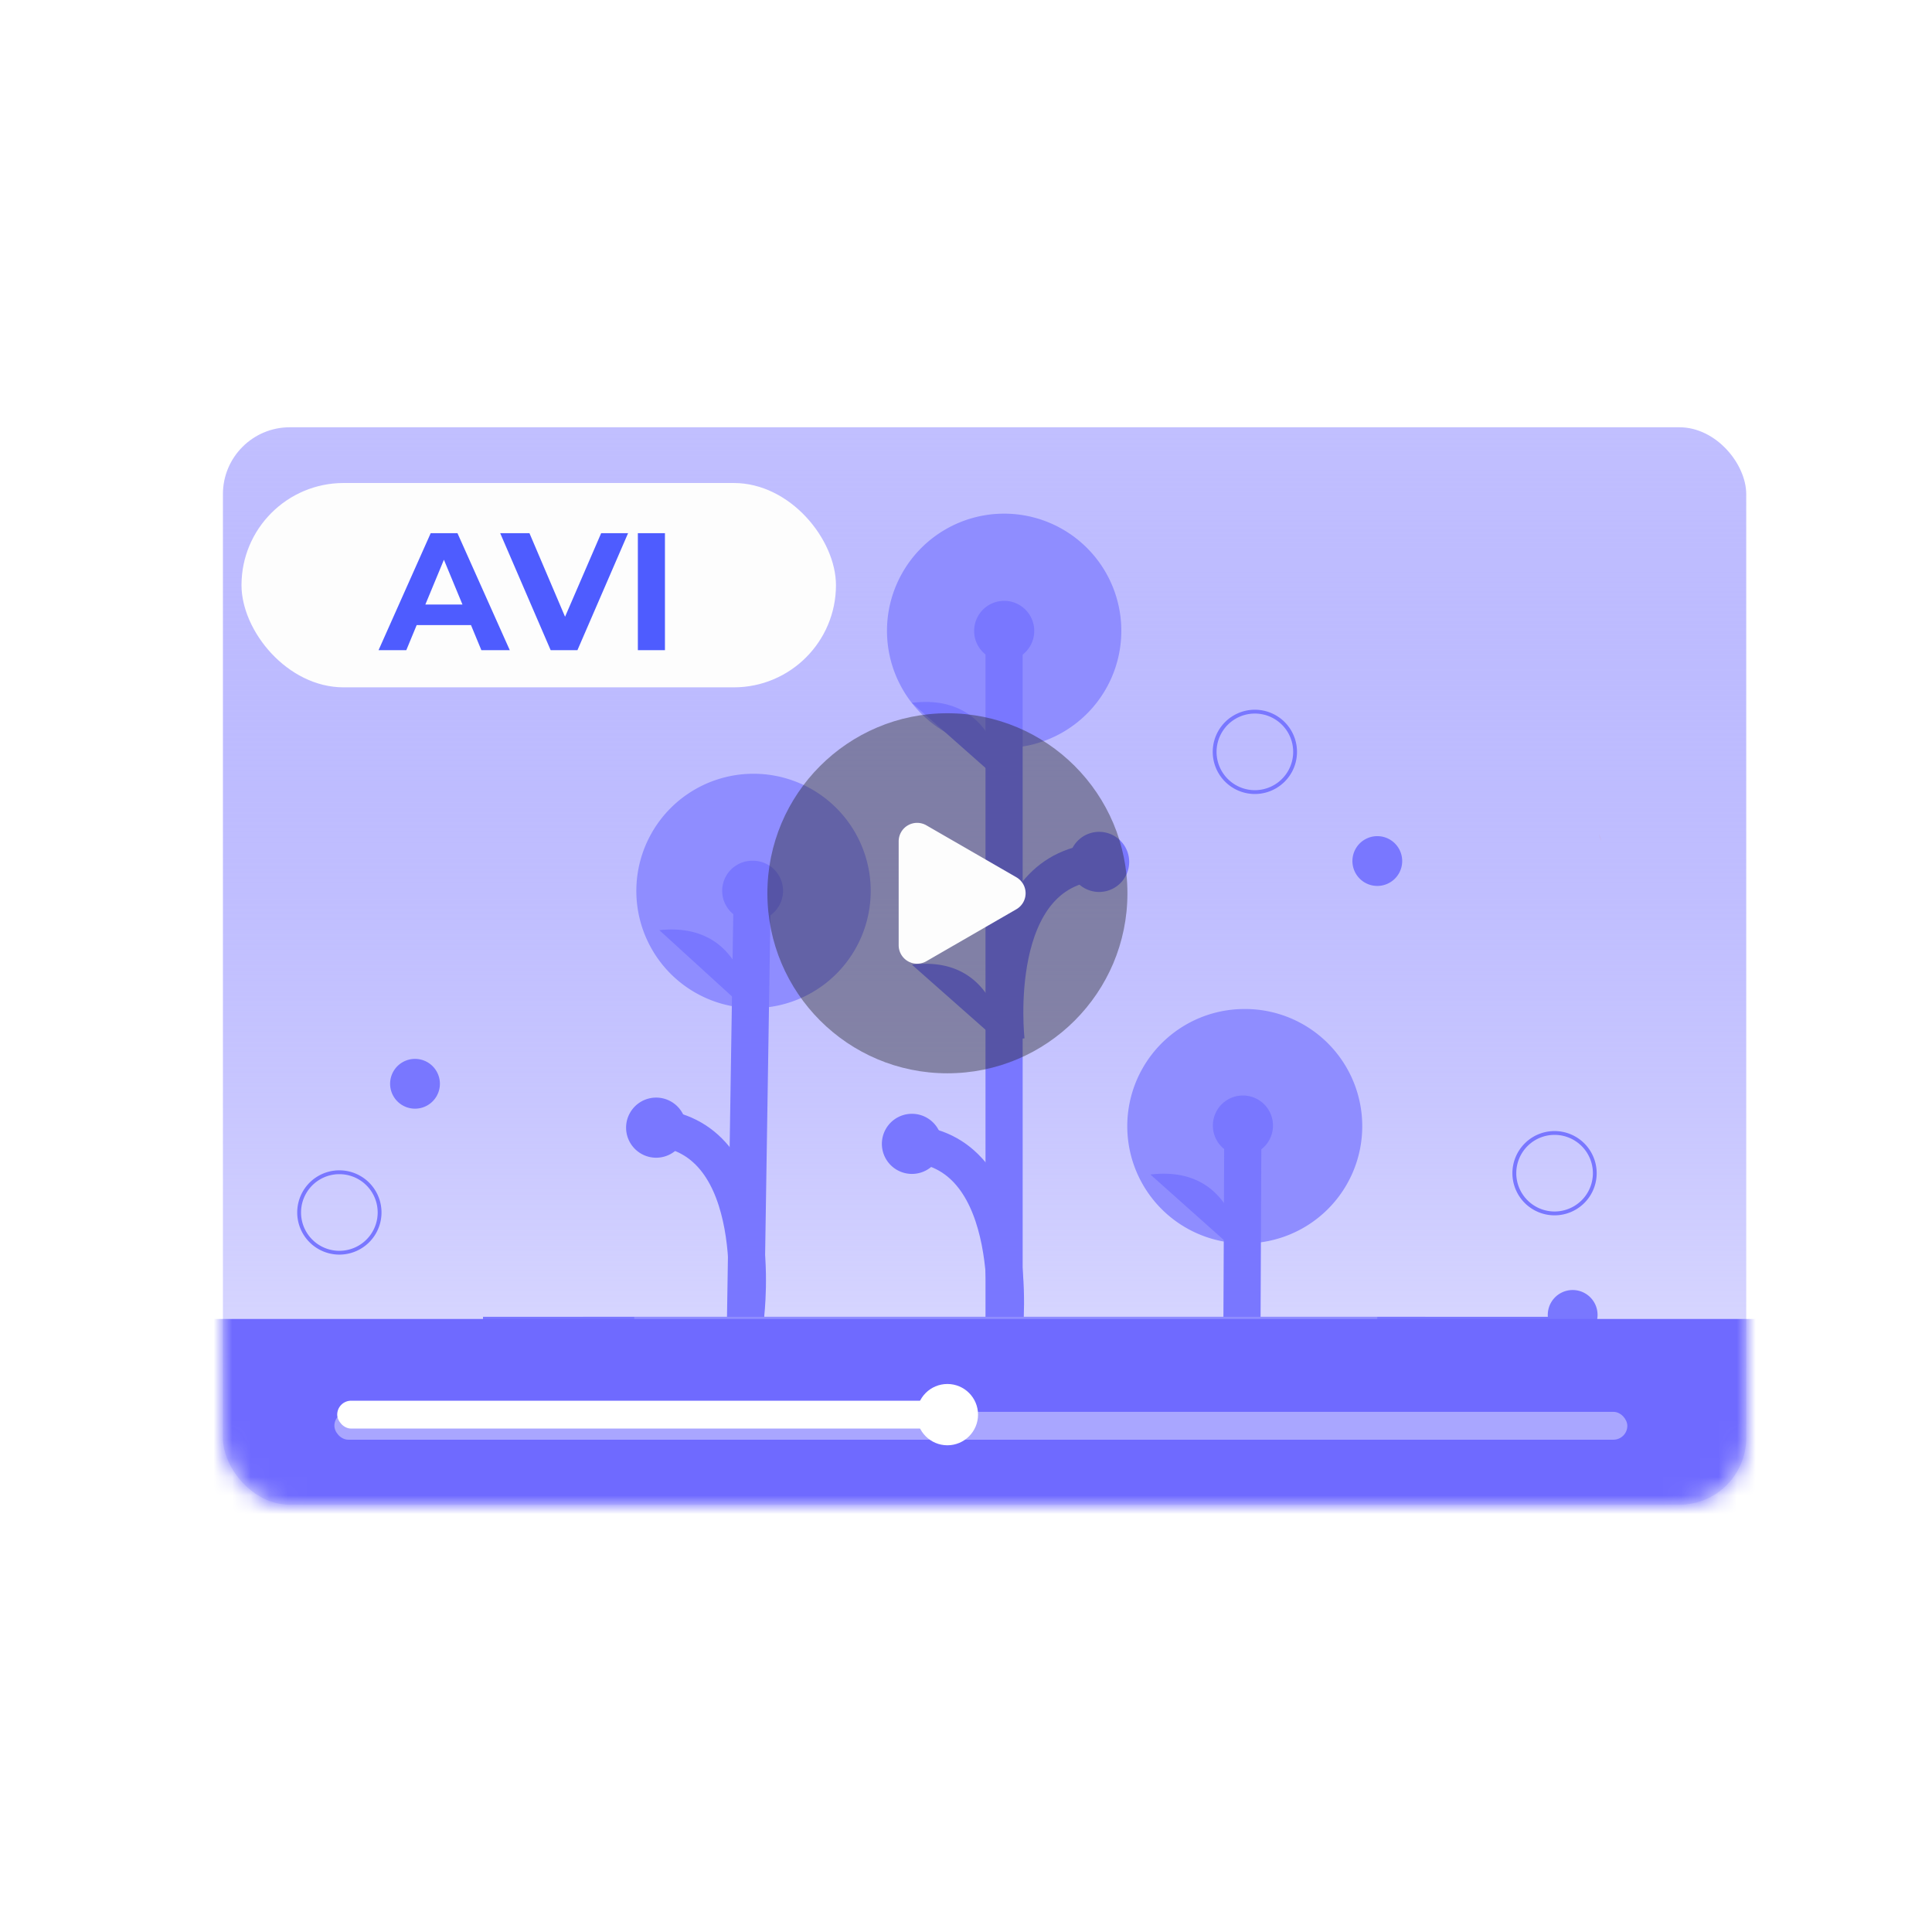 <svg xmlns="http://www.w3.org/2000/svg" width="104" height="104" fill="none"><g filter="url(#a)"><path fill="#fff" d="M10 26a5 5 0 0 1 5-5h76a5 5 0 0 1 5 5v52a5 5 0 0 1-5 5H15a5 5 0 0 1-5-5V26Z"/></g><g filter="url(#b)"><rect width="82" height="58" x="12" y="23" fill="url(#c)" rx="3.6"/></g><mask id="e" width="82" height="58" x="12" y="23" maskUnits="userSpaceOnUse" style="mask-type:alpha"><rect width="82" height="58" x="12" y="23" fill="url(#d)" rx="3.6"/></mask><g mask="url(#e)"><path fill="#7977FF" d="M76.734 70.884H31.375v21.134h45.36V70.884Z"/><path fill="#8F8DFF" d="M66.91 66.93a6.308 6.308 0 1 0 0-12.614 6.308 6.308 0 0 0 0 12.615Z"/><path stroke="#7977FF" stroke-miterlimit="10" stroke-width="2" d="m66.852 72.03.051-11.441"/><path fill="#7977FF" d="M66.907 62.207a1.618 1.618 0 1 0 0-3.236 1.618 1.618 0 0 0 0 3.236ZM66.876 67.64s-.21-4.973-4.95-4.416Z"/><path fill="#8F8DFF" d="M40.483 54.267a6.308 6.308 0 1 0 0-12.615 6.308 6.308 0 0 0 0 12.615Z"/><path stroke="#7977FF" stroke-miterlimit="10" stroke-width="2" d="m40.129 71.246.363-23.293"/><path fill="#7977FF" d="M40.493 49.57a1.618 1.618 0 1 0 0-3.235 1.618 1.618 0 0 0 0 3.236ZM40.393 54.541s-.154-4.974-4.9-4.47Z"/><path stroke="#7977FF" stroke-miterlimit="10" stroke-width="2" d="M40.137 70.801s1.19-9.543-4.813-10.099"/><path fill="#7977FF" d="M35.321 62.32a1.618 1.618 0 1 0 0-3.236 1.618 1.618 0 0 0 0 3.236Z"/><path fill="#8F8DFF" d="M54.054 40.264a6.307 6.307 0 1 0 0-12.614 6.307 6.307 0 0 0 0 12.614Z"/><path stroke="#7977FF" stroke-miterlimit="10" stroke-width="2" d="M54.05 72.144V33.98"/><path fill="#7977FF" d="M54.056 35.58a1.618 1.618 0 1 0 0-3.236 1.618 1.618 0 0 0 0 3.236ZM49.09 63.192a1.618 1.618 0 1 0 0-3.236 1.618 1.618 0 0 0 0 3.236ZM54.056 42.227s-.232-4.972-4.97-4.394ZM54.056 56.32s-.232-4.971-4.97-4.393Z"/><path stroke="#7977FF" stroke-miterlimit="10" stroke-width="2" d="M54.056 71.7s1.04-9.664-4.97-10.126"/><path fill="#7977FF" d="M59.126 48.014a1.618 1.618 0 1 0 0-3.235 1.618 1.618 0 0 0 0 3.235Z"/><path stroke="#7977FF" stroke-miterlimit="10" stroke-width="2" d="M54.155 56.006s-1.04-9.147 4.97-9.61"/><path fill="#7977FF" d="M67.55 42.741a2.268 2.268 0 1 1 0-4.536 2.268 2.268 0 0 1 0 4.536Zm0-4.33a2.062 2.062 0 1 0 0 4.124 2.062 2.062 0 0 0 0-4.124ZM31.873 31.814a2.268 2.268 0 1 1 0-4.536 2.268 2.268 0 0 1 0 4.537Zm0-4.33a2.062 2.062 0 1 0 0 4.124 2.062 2.062 0 0 0 0-4.123ZM83.729 65.421a2.268 2.268 0 1 1 0-4.535 2.268 2.268 0 0 1 0 4.535Zm0-4.33a2.062 2.062 0 1 0 0 4.123 2.062 2.062 0 0 0 0-4.123ZM18.268 67.536a2.268 2.268 0 1 1 0-4.537 2.268 2.268 0 0 1 0 4.537Zm0-4.33a2.062 2.062 0 1 0 0 4.125 2.062 2.062 0 0 0 0-4.125ZM74.14 47.69a1.34 1.34 0 1 0 .001-2.68 1.34 1.34 0 0 0 0 2.68ZM22.34 59.68a1.34 1.34 0 1 0 0-2.68 1.34 1.34 0 0 0 0 2.68ZM84.657 72.122a1.34 1.34 0 1 0 0-2.68 1.34 1.34 0 0 0 0 2.68Z"/><path fill="#7977FF" d="M83.73 94.492V70.885h-9.588c0 11.045-8.953 20-19.999 20-11.045 0-19.999-8.955-19.999-20H26v23.607h57.73Z"/><path fill="#8F8DFF" d="M54.14 90.884c11.045 0 20-8.954 20-20h-40c0 11.046 8.955 20 20 20Z"/><rect width="32" height="11" x="13" y="26" fill="#FDFDFD" rx="5.5"/><path fill="#4E5CFF" d="M25.354 33.65h-2.925L21.871 35h-1.494l2.808-6.3h1.44l2.817 6.3h-1.53l-.558-1.35Zm-.459-1.107-.999-2.412-.999 2.412h1.998ZM33.81 28.7 31.083 35h-1.44l-2.718-6.3H28.5l1.917 4.5 1.944-4.5h1.449Zm.526 0h1.458V35h-1.458v-6.3Z"/><path fill="#6F6AFF" d="M103 71H3.5v14.5H103V71Z"/><path fill="#E57455" d="M86.207 45.266a6.032 6.032 0 0 1-.137-.358l.137.358Z"/></g><g filter="url(#f)" opacity=".4"><rect width="69.6" height="1.5" x="18" y="75.4" fill="#fff" rx=".75"/></g><rect width="32.4" height="1.5" x="18.152" y="75.4" fill="#fff" rx=".75"/><circle cx="50.998" cy="76.15" r="1.65" fill="#fff"/><circle cx="50.999" cy="48.085" r="9.691" fill="#222" opacity=".4"/><path fill="#FDFDFD" d="M54.712 47.224a.994.994 0 0 1 0 1.721l-4.845 2.798a.994.994 0 0 1-1.491-.861v-5.595a.994.994 0 0 1 1.49-.86l4.846 2.797Z"/><defs><filter id="a" width="90" height="66" x="8" y="19" color-interpolation-filters="sRGB" filterUnits="userSpaceOnUse"><feFlood flood-opacity="0" result="BackgroundImageFix"/><feColorMatrix in="SourceAlpha" result="hardAlpha" values="0 0 0 0 0 0 0 0 0 0 0 0 0 0 0 0 0 0 127 0"/><feOffset/><feGaussianBlur stdDeviation="1"/><feComposite in2="hardAlpha" operator="out"/><feColorMatrix values="0 0 0 0 0 0 0 0 0 0 0 0 0 0 0 0 0 0 0.25 0"/><feBlend in2="BackgroundImageFix" result="effect1_dropShadow_3314_2284"/><feBlend in="SourceGraphic" in2="effect1_dropShadow_3314_2284" result="shape"/></filter><filter id="b" width="82" height="58" x="12" y="23" color-interpolation-filters="sRGB" filterUnits="userSpaceOnUse"><feFlood flood-opacity="0" result="BackgroundImageFix"/><feBlend in="SourceGraphic" in2="BackgroundImageFix" result="shape"/><feColorMatrix in="SourceAlpha" result="hardAlpha" values="0 0 0 0 0 0 0 0 0 0 0 0 0 0 0 0 0 0 127 0"/><feOffset/><feGaussianBlur stdDeviation="2"/><feComposite in2="hardAlpha" k2="-1" k3="1" operator="arithmetic"/><feColorMatrix values="0 0 0 0 1 0 0 0 0 1 0 0 0 0 1 0 0 0 0.25 0"/><feBlend in2="shape" result="effect1_innerShadow_3314_2284"/></filter><filter id="f" width="72.002" height="3.9" x="16.8" y="74.8" color-interpolation-filters="sRGB" filterUnits="userSpaceOnUse"><feFlood flood-opacity="0" result="BackgroundImageFix"/><feColorMatrix in="SourceAlpha" result="hardAlpha" values="0 0 0 0 0 0 0 0 0 0 0 0 0 0 0 0 0 0 127 0"/><feOffset dy=".6"/><feGaussianBlur stdDeviation=".6"/><feComposite in2="hardAlpha" operator="out"/><feColorMatrix values="0 0 0 0 0.867 0 0 0 0 0.751 0 0 0 0 0.668 0 0 0 0.28 0"/><feBlend in2="BackgroundImageFix" result="effect1_dropShadow_3314_2284"/><feBlend in="SourceGraphic" in2="effect1_dropShadow_3314_2284" result="shape"/></filter><linearGradient id="c" x1="56.5" x2="56.5" y1="23" y2="79" gradientUnits="userSpaceOnUse"><stop stop-color="#C1BFFF"/><stop offset="1" stop-color="#706CFF" stop-opacity=".2"/></linearGradient><linearGradient id="d" x1="94" x2="8.768" y1="52.707" y2="52.707" gradientUnits="userSpaceOnUse"><stop stop-color="#706CFF"/><stop offset="1" stop-color="#DDDCFF"/></linearGradient></defs></svg>
